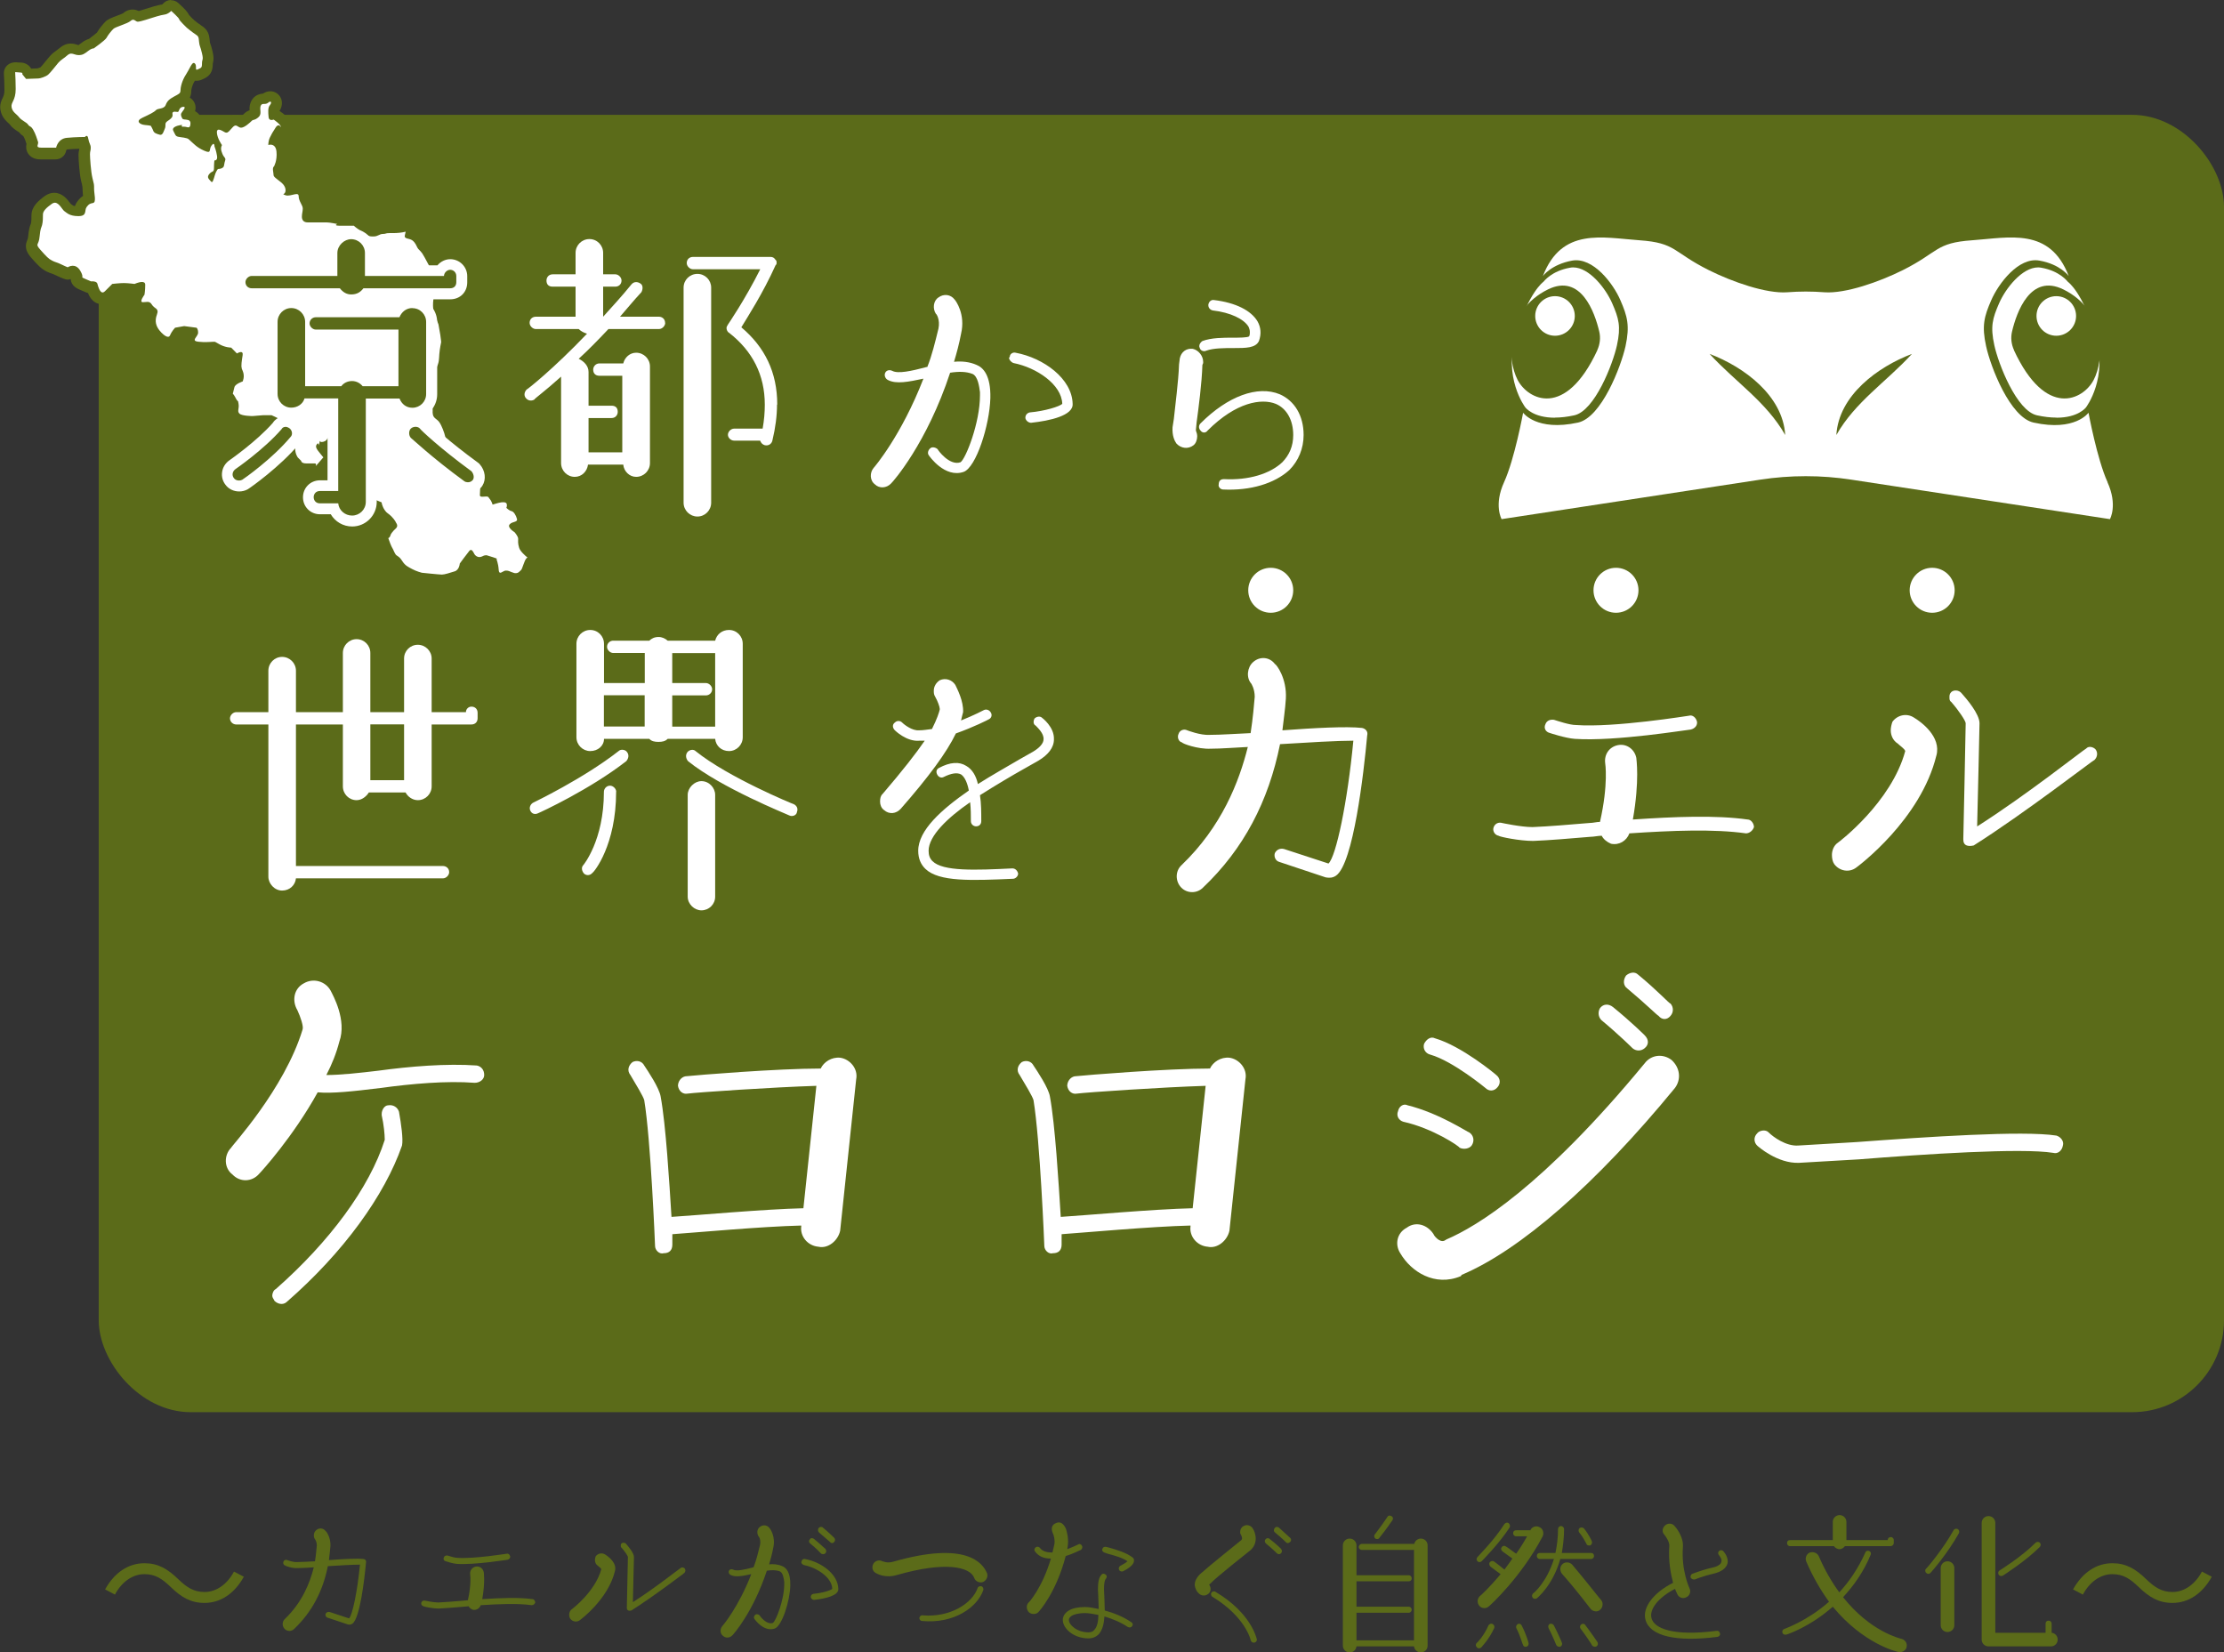 <?xml version="1.0" encoding="UTF-8"?><svg id="_レイヤー_2" xmlns="http://www.w3.org/2000/svg" viewBox="0 0 205.68 152.82"><rect x="0" y="0" width="205.68" height="152.82" fill="#333333" stroke="none"/><defs><style>.cls-1{fill:#5b6b19;}.cls-2{fill:#fff;}</style></defs><g id="_レイヤー_1-2"><path class="cls-1" d="M22.55,145.82c-.88,1.58-2.17,2.42-3.64,2.42-1.26,0-2.14-.52-3.12-1.47-.77-.74-1.4-1.19-2.44-1.19-1.13,0-2.13.77-2.72,1.89l-.91-.48c.88-1.58,2.17-2.42,3.64-2.42,1.26,0,2.14.52,3.12,1.47.77.74,1.42,1.19,2.44,1.19,1.13,0,2.13-.77,2.72-1.89l.91.48Z"/><path class="cls-1" d="M33.85,144.49c-.14,1.54-.56,5.18-1.26,5.67-.14.1-.28.1-.42.07-.56-.18-1.82-.6-1.89-.63-.14-.04-.21-.21-.17-.35.07-.14.21-.21.38-.17l1.79.59c.31-.28.77-2.48,1.01-4.97-.66,0-1.82.07-2.97.14-.46,2.31-1.47,4.24-3.12,5.81-.24.24-.63.24-.87,0-.25-.25-.25-.67,0-.91,1.64-1.57,2.34-3.39,2.69-4.79-.56.03-1.08.07-1.5.07-.53.03-1.16-.21-1.16-.25-.14-.03-.21-.21-.14-.35.04-.14.21-.21.35-.14,0,0,.53.21.91.18.46,0,1.02-.04,1.65-.07.1-.63.14-1.16.17-1.47,0-.32-.14-.53-.14-.53-.21-.24-.17-.66.07-.87.28-.25.67-.21.88.07.07.03.49.59.45,1.4-.03.45-.1.87-.14,1.29,1.3-.1,2.59-.17,3.22-.1.14.03.25.14.21.31Z"/><path class="cls-1" d="M49.5,148.2c-.04.14-.18.25-.32.25-1.29-.18-3.01-.11-4.72,0-.11.31-.42.49-.74.42-.17-.07-.31-.18-.38-.32-.14,0-.32.04-.46.04-.84.07-1.64.14-2.31.17-.56,0-1.36-.17-1.4-.21-.14-.03-.24-.17-.21-.31.04-.18.21-.25.35-.21,0,0,.77.17,1.23.17.66-.03,1.47-.1,2.31-.17.14,0,.28-.04.42-.04.35-1.54.21-2.38.21-2.38-.04-.35.17-.66.52-.73.35-.07.67.17.74.52,0,.04.14.91-.14,2.49,1.68-.11,3.36-.18,4.65,0,.14,0,.25.17.25.31ZM41.05,144.04c.04-.14.18-.21.35-.18.14.04.63.21.88.21,1.57.11,4.55-.38,4.58-.38.14-.04.28.07.32.24.03.14-.07.28-.25.32-.1,0-3.04.49-4.69.38-.38-.03-1.01-.24-1.01-.24-.18-.04-.25-.21-.18-.35Z"/><path class="cls-1" d="M56.87,145.3c-.63,2.59-3.15,4.47-3.25,4.54-.28.21-.67.14-.88-.14-.07-.1-.1-.24-.1-.38,0-.17.07-.38.24-.49.04-.03,2.17-1.64,2.73-3.71-.03-.1-.21-.21-.31-.31-.18-.11-.28-.32-.28-.53,0-.1.03-.24.07-.35.21-.28.59-.35.87-.17.28.17,1.12.77.91,1.54ZM63.29,145.47s-2.84,2.17-4.9,3.47c-.11.03-.21.03-.28,0-.11-.04-.14-.14-.14-.25,0-.03.1-4.37.1-4.69,0-.1-.28-.52-.59-.87-.07-.04-.07-.11-.07-.18s0-.14.07-.21c.1-.1.31-.1.42.04.21.24.73.84.73,1.22,0,.25-.07,3.01-.1,4.17,1.99-1.26,4.37-3.15,4.41-3.15.1-.11.28-.07.38.03.11.14.07.32-.03.42Z"/><path class="cls-1" d="M73.09,146.63c-.04,1.47-.77,3.74-1.44,3.98-1.01.35-1.85-.84-1.89-.91-.07-.1-.03-.28.11-.38.1-.07.28-.03.38.07,0,.03.63.91,1.23.7.28-.18,1.05-2.13,1.05-3.6v-.18c-.04-.31-.11-.84-.39-.98-.35-.14-.77-.14-1.22-.07-1.26,3.82-3.08,5.88-3.19,5.98-.24.25-.63.28-.87.04-.28-.21-.28-.63-.07-.88.03-.03,1.5-1.74,2.69-4.82-.8.17-1.47.31-1.92.07-.14-.07-.21-.25-.14-.39.07-.14.24-.17.38-.1.32.17,1.05,0,1.75-.18.07-.03.11-.03.14-.03.25-.63.42-1.33.6-2.07.1-.49-.11-.8-.14-.8-.18-.28-.14-.7.14-.88.28-.21.66-.17.87.11.07.07.6.8.35,1.85-.1.53-.24,1.05-.38,1.51.42-.04.84,0,1.22.17.35.14.77.56.74,1.79ZM77.53,146.94c.04.63-1.22.91-2.24,1.02-.14,0-.28-.11-.31-.25v-.03c0-.14.1-.25.24-.28.81-.07,1.61-.32,1.75-.46-.03-1.05-1.4-1.96-2.62-2.2-.14-.04-.25-.18-.25-.28l.04-.07c0-.14.17-.25.31-.21,1.51.28,3.05,1.4,3.08,2.76ZM74.93,142.74c-.14-.1-.14-.28-.03-.38.07-.14.24-.14.38-.04.6.49,1.02.91,1.05.91.11.14.11.32,0,.42-.1.11-.31.11-.42,0,0,0-.38-.42-.98-.91ZM75.75,141.73c-.11-.11-.14-.28-.04-.42.11-.11.28-.14.39-.04.63.53,1.05.95,1.05.95.1.1.1.28,0,.38-.11.14-.28.14-.39,0l-1.01-.87Z"/><path class="cls-1" d="M90.9,146.31c-.31.11-.7-.07-.8-.38-.39-1.05-2.73-1.54-7.12-.28-1.15.35-1.92-.14-1.99-.18-.32-.17-.39-.56-.21-.87.17-.28.59-.39.87-.18v-.03s.39.21.98.03c6.72-1.92,8.26.11,8.66,1.09.1.31-.07.66-.39.8ZM90.94,147.05c-.56,1.61-2.73,3.14-5.67,2.86-.14,0-.25-.14-.25-.28.04-.17.18-.28.32-.24,2.55.21,4.58-1.12,5.07-2.52.04-.14.21-.21.35-.17.14.03.21.21.18.35Z"/><path class="cls-1" d="M98.56,143.9c-.88,3.39-2.45,5.11-2.52,5.18-.21.24-.63.24-.88.03-.24-.24-.28-.66-.03-.91.03,0,1.26-1.36,2.06-4.06-.59,0-1.12-.17-1.47-.66-.1-.11-.07-.28.07-.39.11-.07.28-.07.39.07.24.32.66.42,1.15.42.07-.24.11-.49.18-.77.07-.38-.04-.8-.14-1.01-.21-.49-.07-.81.31-.95.39-.17.7.07.91.56.07.25.28.91.14,1.68,0,.04-.03.11-.03.18.38-.14.77-.32.98-.42.14-.11.31-.04.38.1.07.11.04.28-.1.39-.07,0-.67.35-1.4.56ZM104.76,150.23c0,.07-.03.1-.07.17-.07.11-.24.14-.38.07-.67-.45-1.47-.77-2.17-.98-.04.67-.18,1.26-.53,1.65-.24.24-.56.38-.94.38-1.37,0-2.38-.91-2.38-1.71,0-.35.21-.66.56-.87.35-.21.87-.32,1.5-.32.32,0,.74.07,1.26.18,0-.32-.03-.6-.03-.91s-.04-.63-.04-.91c0-.6.07-1.09.32-1.33.07-.14.24-.14.38-.04.07.04.11.11.11.21,0,.07-.04.11-.07.18-.14.14-.18.52-.18.98,0,.28.04.59.04.91s.03.7.03,1.01v.04c.77.21,1.68.55,2.45,1.08.07.03.14.14.14.21ZM101.58,149.35c-.49-.1-.95-.17-1.23-.17-.66,0-1.05.14-1.22.24-.18.11-.28.25-.28.39,0,.45.73,1.15,1.82,1.15.21,0,.42-.07.52-.21.28-.28.39-.8.39-1.4ZM101.93,143.34s0-.07.03-.11c.04-.14.18-.21.35-.17l.28.07c.74.21,1.61.49,2.1.87.14.07.21.21.18.39-.04.38-.63.73-.98.91-.14.07-.32.03-.39-.11-.03-.07-.03-.1-.03-.14,0-.1.07-.21.14-.24.28-.14.56-.32.66-.42-.42-.32-1.19-.53-1.82-.7l-.31-.11c-.11-.03-.21-.14-.21-.24Z"/><path class="cls-1" d="M111.82,146.52c.07.14.14.28.14.42s-.03.28-.14.39c-.21.24-.59.31-.87.1s-.42-.52-.46-.84v-.03c0-.25.11-.6.49-.98.63-.56,1.23-1.05,2.14-1.79,0,0,1.64-1.33,1.68-1.36.03-.04.07-.11.07-.14,0-.14-.07-.28-.07-.28-.07-.11-.11-.21-.11-.32,0-.24.11-.45.32-.56.28-.17.66-.07.84.21.14.21.28.56.28.95s-.14.77-.49,1.08l-1.75,1.4c-.88.74-1.47,1.19-2.03,1.75h-.04ZM116.23,151.59c.04.14-.07.28-.21.32-.17.03-.31-.07-.35-.21,0-.04-.49-2.17-3.53-4.02-.14-.07-.18-.25-.11-.39.07-.1.25-.17.39-.07,3.29,1.96,3.78,4.27,3.81,4.37ZM118.47,143.23c.11.14.11.32,0,.42-.1.11-.28.11-.38,0,0,0-.42-.42-1.02-.91-.1-.1-.14-.28-.03-.38.1-.14.28-.14.38-.04.63.49,1.05.91,1.05.91ZM119.32,142.6c-.14.14-.31.14-.42,0,0,0-.38-.38-.98-.87-.14-.11-.14-.28-.03-.42.07-.11.24-.14.38-.04.6.53,1.02.95,1.05.95.11.1.11.28,0,.38Z"/><path class="cls-1" d="M132.03,142.92v9.27c0,.35-.28.63-.63.63-.32,0-.6-.25-.63-.56h-5.32c-.04.31-.28.56-.63.56s-.63-.28-.63-.63v-9.27c0-.35.28-.63.63-.63s.63.28.63.63v2.76h4.83c.17,0,.28.14.28.28,0,.18-.11.28-.28.28h-4.83v2.35h4.83c.17,0,.28.14.28.28s-.11.28-.28.28h-4.83v2.55h5.32v-8.36h-4.83c-.14,0-.28-.11-.28-.28,0-.14.14-.28.28-.28h4.86c.04-.28.32-.49.6-.49.35,0,.63.28.63.63ZM127.15,141.9s.67-.87,1.16-1.61c.07-.14.24-.17.38-.07.14.07.18.25.07.39-.49.73-1.15,1.57-1.19,1.61-.07.14-.24.14-.38.07-.11-.11-.14-.28-.04-.39Z"/><path class="cls-1" d="M138.18,150.58c-.49,1.08-1.19,1.75-1.19,1.78-.14.11-.32.11-.42-.03-.11-.11-.11-.28,0-.39.03,0,.66-.63,1.08-1.61.07-.14.25-.21.39-.14.14.07.21.25.14.39ZM136.64,144.39c-.11-.11-.11-.28,0-.39,0-.03,1.54-1.54,2.48-3.04.11-.14.25-.18.39-.11.14.11.17.28.1.42-1.01,1.54-2.52,3.05-2.59,3.12-.1.1-.28.1-.38,0ZM142.67,142.08c-1.96,3.74-4.83,6.37-4.97,6.47-.25.25-.67.21-.88-.03-.24-.28-.21-.67.04-.91.03,0,.87-.77,1.92-2.03-.31-.21-.7-.53-.94-.7-.11-.11-.14-.28-.07-.39.1-.14.28-.17.42-.07.24.18.66.49.94.74.25-.32.49-.67.74-1.02l-.91-.66c-.14-.11-.18-.28-.07-.39.07-.14.24-.17.38-.07.25.14.63.46.95.67.35-.49.7-1.05,1.01-1.61h-1.01c-.18,0-.28-.14-.28-.28,0-.18.1-.28.28-.28h1.33v-.04c.14-.28.52-.42.84-.24.31.14.42.52.28.84ZM141.36,151.94c.04.14-.03.32-.21.35-.14.04-.28-.03-.31-.21-.04,0-.21-.73-.6-1.5-.07-.14,0-.32.14-.39.14-.07.28,0,.35.14.42.81.63,1.58.63,1.61ZM144.3,144.18c-.7,2.45-2.1,3.57-2.17,3.64-.14.07-.31.07-.38-.07-.11-.11-.07-.28.03-.39.04,0,1.26-1.01,1.93-3.18h-1.3c-.17,0-.28-.14-.28-.28,0-.18.11-.28.28-.28h1.44c.14-.67.24-1.4.24-2.21,0-.14.11-.28.28-.28.14,0,.28.14.28.28,0,.81-.1,1.54-.21,2.21h2.7c.17,0,.28.1.28.28,0,.14-.11.28-.28.28h-2.84ZM144.44,151.91c.07.14,0,.31-.14.38-.14.04-.31-.03-.38-.17,0,0-.35-.88-.7-1.54-.07-.14-.04-.32.1-.39.14-.07.32,0,.39.14.35.67.73,1.54.73,1.58ZM147.95,148.9c-.24.21-.66.14-.87-.14,0,0-1.4-1.85-2.63-3.22-.21-.28-.21-.66.07-.91.25-.21.67-.17.88.07,1.22,1.44,2.66,3.29,2.69,3.29.21.28.14.7-.14.91ZM146.05,141.73c-.1-.14-.07-.32.04-.42.14-.07.31-.07.42.07.42.52.7,1.12.7,1.15.07.14,0,.32-.14.39-.14.03-.32,0-.35-.14-.04-.04-.28-.6-.67-1.05ZM147.74,151.87c.07.14.04.32-.1.39-.11.07-.28.03-.39-.07,0-.04-.52-.84-1.08-1.58-.07-.1-.07-.28.07-.38.14-.11.31-.07.38.07.56.73,1.12,1.57,1.12,1.57Z"/><path class="cls-1" d="M159.07,151.07c.04.14-.07.28-.24.31-3.82.49-6.23-.07-6.65-1.57-.32-1.12.73-2.52,2.55-3.43-.21-.8-.45-1.99-.35-3.39.04-.35-.28-.84-.45-1.05-.25-.25-.21-.63.07-.88.24-.21.66-.21.87.07.11.11.84.98.77,1.93-.17,2.17.6,3.81.6,3.81.17.32.03.7-.28.84-.32.18-.7.04-.84-.28,0-.03-.11-.21-.21-.49-1.51.77-2.42,1.89-2.17,2.73.24.91,1.96,1.68,6.02,1.15.14-.03.28.07.31.25ZM159.75,144.63c-.14.42-.56.74-1.3.91-.49.11-1.19.32-1.71.53-.14.03-.32-.04-.39-.18-.03-.14.04-.31.18-.35.56-.21,1.29-.45,1.82-.56.49-.1.8-.31.84-.52.1-.25-.14-.53-.21-.63-.11-.11-.11-.28,0-.39.1-.1.28-.1.38,0,.04.04.56.6.39,1.19Z"/><path class="cls-1" d="M176.34,152.29c-.07.35-.42.56-.77.49-.14-.03-3.22-.73-6.07-4.19-2.1,1.85-4.16,2.55-4.3,2.58-.14.04-.32-.03-.35-.17-.07-.14.03-.32.17-.35.04-.04,2.07-.7,4.13-2.52-.73-1.01-1.47-2.24-2.1-3.71-.14-.31,0-.7.32-.84.35-.1.7.04.84.35.56,1.3,1.22,2.42,1.89,3.33.91-.98,1.75-2.21,2.41-3.68.04-.14.21-.21.35-.14.14.04.21.21.14.35-.66,1.61-1.61,2.91-2.55,3.92,2.52,3.18,5.25,3.81,5.39,3.85.35.07.56.42.49.73ZM165.27,142.71c0-.18.1-.28.28-.28h3.95v-1.68c0-.35.28-.63.63-.63s.63.28.63.63v1.68h3.82c0-.18.14-.28.28-.28s.28.1.28.28v.28c0,.14-.14.28-.28.28h-4.24c-.1.14-.28.28-.49.28-.24,0-.42-.14-.52-.28h-4.06c-.18,0-.28-.14-.28-.28Z"/><path class="cls-1" d="M181.16,141.8c-1.05,1.89-2.56,3.6-2.63,3.67-.1.11-.28.11-.38,0-.11-.07-.14-.28-.04-.38.04,0,1.54-1.75,2.56-3.57.07-.14.24-.18.38-.11.14.07.18.25.11.39ZM180.74,145.02v5.28c0,.35-.28.63-.63.63s-.63-.28-.63-.63v-5.28c0-.35.28-.63.63-.63s.63.28.63.63ZM190.3,151.63c0,.35-.28.63-.63.63h-5.77c-.35,0-.63-.28-.63-.63v-10.79c0-.35.28-.63.63-.63s.63.28.63.63v10.16h4.65v-.84c0-.18.11-.28.28-.28.14,0,.28.1.28.28v.84c.32.03.56.31.56.63ZM184.83,145.61c-.07-.14-.03-.31.11-.38,0,0,1.99-1.23,3.32-2.56.11-.1.28-.1.39,0,.1.11.1.28,0,.39-1.37,1.36-3.33,2.59-3.43,2.66-.14.07-.32.03-.39-.11Z"/><path class="cls-1" d="M204.55,145.82c-.88,1.58-2.17,2.42-3.64,2.42-1.26,0-2.14-.52-3.12-1.47-.77-.74-1.4-1.19-2.44-1.19-1.13,0-2.13.77-2.72,1.89l-.91-.48c.88-1.58,2.17-2.42,3.64-2.42,1.26,0,2.14.52,3.12,1.47.77.74,1.42,1.19,2.44,1.19,1.13,0,2.13-.77,2.72-1.89l.91.48Z"/><rect class="cls-1" x="9.13" y="10.62" width="196.55" height="119.98" rx="8.5" ry="8.5"/><path class="cls-2" d="M44.78,99.42c0,.4-.4.72-.88.72-2.6-.2-5.8.08-8.72.48-2.6.32-4.48.52-5.8.4-2.28,4.12-5.2,7.32-5.4,7.52-.68.8-1.8.8-2.48.08-.8-.6-.8-1.8-.12-2.48,0-.12,4.92-5.4,6.6-10.92.12-.28-.2-1.2-.48-1.8-.52-.88-.32-2,.6-2.48.88-.52,2-.2,2.48.68.2.4,1.52,2.72.8,4.72-.28,1.08-.68,2.08-1.2,3.08,1.32,0,3.12-.2,4.8-.4,2.92-.4,6.32-.68,9.12-.48.4.08.68.4.68.88ZM36.9,102.82c.2,1.12.4,2.52.28,3.12-1.6,4.6-5.4,9.88-10.68,14.48-.32.28-.8.2-1.12-.12-.08-.2-.2-.28-.2-.48s.12-.52.32-.6c5-4.4,8.68-9.4,10.08-13.8v-.08c0-.4-.08-1.32-.28-2.2v-.12c0-.4.28-.8.6-.8.48-.08.88.2,1,.6Z"/><path class="cls-2" d="M79.18,99.82l-1.48,14c-.2.92-1.12,1.68-2,1.48-1-.08-1.72-.96-1.6-1.88v-.08c-3.6.08-10.12.68-11.92.8v.96c0,.52-.28.8-.8.8-.4.12-.8-.28-.8-.68,0-.12-.4-9.88-1-13.48-.08-.32-.8-1.52-1.28-2.32-.32-.4-.2-.88.2-1.2.4-.2.88-.08,1.08.32.32.48,1.4,2.08,1.52,2.88.48,2.6.8,7.92,1,11.12,2-.12,8.6-.72,12.2-.8l1.2-11.32c-3.92.12-11,.6-11.92.72-.4.08-.8-.2-.88-.72,0-.4.28-.8.68-.88,1.12-.12,8.52-.72,12.52-.72.28-.6,1-1.08,1.8-1,.88.12,1.68,1,1.48,2Z"/><path class="cls-2" d="M115.18,99.82l-1.48,14c-.2.92-1.12,1.68-2,1.48-1-.08-1.72-.96-1.6-1.88v-.08c-3.6.08-10.12.68-11.92.8v.96c0,.52-.28.8-.8.8-.4.12-.8-.28-.8-.68,0-.12-.4-9.88-1-13.48-.08-.32-.8-1.52-1.28-2.32-.32-.4-.2-.88.2-1.2.4-.2.88-.08,1.08.32.32.48,1.4,2.08,1.52,2.88.48,2.6.8,7.92,1,11.12,2-.12,8.6-.72,12.2-.8l1.2-11.32c-3.92.12-11,.6-11.92.72-.4.08-.8-.2-.88-.72,0-.4.28-.8.68-.88,1.12-.12,8.52-.72,12.52-.72.28-.6,1-1.08,1.8-1,.88.12,1.68,1,1.48,2Z"/><path class="cls-2" d="M154.9,100.62c-7.32,8.92-14.32,15-19.72,17.28l-.08.12c-2.4,1-4.6-.4-5.6-2.12-.52-.8-.32-1.88.6-2.36.8-.6,1.88-.32,2.48.6,0,.08.52.8,1,.6l.2-.12c2.8-1.2,8.92-4.88,18.32-16.28.6-.8,1.68-.92,2.48-.32.8.72.92,1.8.32,2.6ZM129.3,102.74c.08-.4.48-.72.88-.52,2.92.72,5.6,2.52,5.72,2.52.4.28.48.8.2,1.2-.2.28-.72.4-1.12.2,0-.12-2.48-1.8-5.2-2.4-.4-.12-.68-.52-.48-1ZM131.7,96.54c.2-.4.6-.72,1-.52,2.48.72,5.6,3.32,5.68,3.4.4.32.4.8.12,1.12-.32.4-.8.4-1.12.08,0,0-3-2.48-5.08-3.08-.52-.12-.72-.6-.6-1ZM148.1,94.34c-.32-.32-.32-.8-.12-1.12.32-.4.8-.4,1.2-.08,1.72,1.4,2.92,2.6,2.92,2.6.4.4.4.88,0,1.2-.32.28-.8.28-1.12,0,0,0-1.2-1.2-2.88-2.6ZM150.5,91.42c-.4-.28-.4-.8-.12-1.2.32-.28.8-.4,1.12-.08,1.8,1.48,2.88,2.68,3,2.68.28.32.28.8,0,1.12-.32.4-.8.4-1.12,0-.08,0-1.2-1.12-2.88-2.52Z"/><path class="cls-2" d="M190.78,105.94c-.08.48-.48.8-.88.68-2.92-.48-12,.12-18,.6l-5.52.32c-2,.08-3.8-1.52-3.88-1.6-.32-.32-.32-.8,0-1.12.2-.28.8-.4,1.08-.08.4.4,1.6,1.28,2.72,1.2l5.4-.32c6.48-.48,15.4-1.08,18.48-.6.4.12.72.52.6.92Z"/><circle class="cls-2" cx="117.52" cy="54.59" r="2.08"/><circle class="cls-2" cx="149.45" cy="54.59" r="2.08"/><circle class="cls-2" cx="178.69" cy="54.59" r="2.08"/><path class="cls-2" d="M143.79,38.63c-2,0-2.7-.92-2.73-.96-.03-.04-2.07-2.74-.87-6.7,1.18-3.92,2.52-4.89,2.54-4.9.08-.08.77-1.01,2.46-1.31.1-.02.2-.03.3-.03,1.49,0,3.01,1.94,3.61,3.32.61,1.4.82,2.14.44,3.88-.38,1.74-2.06,6.07-3.95,6.48-.64.14-1.24.21-1.79.21Z"/><path class="cls-1" d="M147.72,32.38c.25-.54.32-1.15.18-1.73-.42-1.77-1.69-5.39-4.75-3.88-4,1.97-3.79,6.48-2.79,8.38.96,1.82,4.41,3.61,7.37-2.77Z"/><path class="cls-2" d="M194.91,44.59c-.97-2.13-1.76-6.42-1.76-6.42,0,0-1.24,1.76-5.08.91-2.18-.48-3.98-5.16-4.39-7.06-.42-1.89-.18-2.76.48-4.27.66-1.51,2.51-4,4.45-3.65,1.94.34,2.71,1.43,2.71,1.43-1.74-4.54-5.51-3.55-8.93-3.31s-3.06,1.08-6.41,2.76c-2.18,1.09-5.32,2.19-7.25,2.05-1.15-.09-2.3-.09-3.45,0-1.93.14-5.07-.96-7.25-2.05-3.36-1.68-3-2.52-6.41-2.76s-7.19-1.22-8.93,3.31c0,0,.77-1.08,2.71-1.43,1.94-.34,3.8,2.14,4.45,3.65.66,1.51.89,2.38.48,4.27-.42,1.89-2.22,6.58-4.39,7.06-3.84.84-5.08-.91-5.08-.91,0,0-.79,4.3-1.76,6.42s-.23,3.42-.23,3.42l23.91-3.65c2.8-.43,5.65-.43,8.44,0l23.91,3.65s.74-1.29-.23-3.42ZM158.11,32.73c3.17,1.2,6.77,3.85,6.99,7.5-1.74-3.07-4.62-4.91-6.99-7.5ZM169.83,40.23c.22-3.66,3.82-6.3,6.99-7.5-2.37,2.59-5.25,4.43-6.99,7.5Z"/><circle class="cls-2" cx="143.81" cy="29.22" r="1.83"/><path class="cls-2" d="M190.19,38.63c2,0,2.7-.92,2.73-.96.03-.04,2.07-2.74.87-6.7-1.18-3.92-2.52-4.89-2.54-4.9-.08-.08-.77-1.01-2.46-1.31-.1-.02-.2-.03-.3-.03-1.49,0-3.01,1.94-3.61,3.32-.61,1.4-.82,2.14-.44,3.88.38,1.74,2.06,6.07,3.95,6.48.64.14,1.24.21,1.79.21Z"/><path class="cls-1" d="M186.26,32.38c-.25-.54-.32-1.15-.18-1.73.42-1.77,1.69-5.39,4.75-3.88,4,1.97,3.79,6.48,2.79,8.38-.96,1.82-4.41,3.61-7.37-2.77Z"/><circle class="cls-2" cx="190.17" cy="29.22" r="1.83"/><path class="cls-2" d="M40.85,53.66c-.26,0-1.64-.14-1.91-.17-.09-.02-.65-.16-1.08-.4l-.16-.08c-.31-.17-.63-.34-.95-.84-.12-.19-.2-.24-.29-.31-.1-.07-.24-.16-.35-.34-.07-.12-.12-.23-.17-.34-.03-.08-.07-.15-.12-.24-.04-.06-.13-.22-.4-.96-.08-.22,0-.46.2-.59.04-.12.09-.24.21-.39.14-.18.17-.21.33-.37,0-.02-.03-.08-.03-.08,0,0-.07-.15-.31-.39-.12-.12-.2-.18-.26-.22-.16-.11-.28-.21-.45-.47-.15-.22-.23-.44-.28-.61l-.22-.09c-.33-.11-.54-.36-.54-.66,0,0,0-.7,0-.7-.05-.07-.1-.16-.15-.29-.06-.03-.13-.06-.2-.12-.35-.28-.3-.66-.28-.86,0,0,0,0,0,0-.09-.04-.18-.09-.29-.16l-.13-.03c-.1,0-.2-.01-.3-.04-.38-.1-.48-.36-.51-.47-.04-.16,0-.29.04-.41-.02-.07-.06-.15-.1-.25l-.03-.07s-.06-.09-.09-.13c-.01,0-.02-.02-.03-.03-.01,0-.02,0-.03.01-.1.03-.21.07-.32.08-.02,0-.06.02-.1.04-.11.05-.28.13-.5.13-.14,0-.28-.03-.43-.09-.13-.05-.22-.11-.28-.18,0,0,0,.02-.01.03-.05.1-.13.18-.23.23l-.35.4c-.27.31-.36.42-.6.42-.16,0-.31-.07-.4-.2-.01-.01-.02-.03-.03-.04h-.45c-.54,0-.8-.24-.91-.46l-.23-.23c-.05-.06-.18-.24-.27-.51-.09.04-.2.08-.31.1-.03,0-.12.01-.15.01-.24,0-.45-.1-.58-.28-.23-.31-.16-.73-.11-.92.02-.23.09-1.1.16-1.47.01-.07.02-.12.02-.16-.1-.07-.23-.17-.34-.24-.12-.08-.39-.21-.59-.29h-.66s-.97.07-.97.07c-.58,0-1.29-.07-1.59-.38-.31-.31-.26-.66-.23-.86.02-.11.03-.2.01-.32v-.06c-.08-.09-.16-.21-.26-.41-.06-.12-.11-.16-.11-.17-.14-.13-.2-.32-.15-.5l.15-.59c.1-.4.52-.65.84-.79.02-.11.02-.25-.05-.41-.11-.25-.17-.39-.14-.54-.02-.22,0-.47.05-.76-.12,0-.24-.05-.33-.15l-.4-.4c-.25-.03-.67-.11-1.09-.35,0,0-.26-.15-.29-.17-.02,0-.17,0-.22.01-.12.01-.27.02-.49.02-.18,0-.4,0-.7-.04-.19-.02-.62-.05-.79-.42-.16-.34.05-.64.17-.81.02-.03.05-.07.07-.11l-.77-.1-.59.1c-.08.11-.19.26-.26.41-.11.29-.36.46-.66.46-.49,0-.95-.5-1.19-.79-.47-.58-.57-1.24-.31-1.94,0-.02.01-.03.01-.04-.17-.12-.32-.24-.43-.44,0,0-.02,0-.04,0-.02,0-.04,0-.06,0-.09.01-.19.02-.31.02-.26,0-.47-.13-.58-.34-.05-.1-.2-.41.26-1.05.01-.09.03-.25.04-.43-.1.03-.21.07-.27.1-.07.03-.14.05-.21.05-.02,0-.04,0-.06,0,0,0-.57-.08-.93-.08-.24,0-.62.04-.84.06l-.56.56c-.21.21-.42.25-.56.25-.59,0-.83-.67-.93-1.03,0,0-.08,0-.12,0-.08,0-.18-.01-.24-.04l-.53-.23c-.28-.12-.62-.27-.56-.71h0s-.03-.08-.13-.26c-.12-.2-.21-.2-.25-.2-.08,0-.17.04-.2.06-.08.05-.18.08-.28.08-.06,0-.12-.01-.18-.03,0,0-.4-.16-.72-.32-.12-.06-.22-.09-.31-.12-.14-.05-.27-.09-.45-.18-.4-.2-.68-.49-1.22-1.11-.38-.43-.51-.7-.31-1.16.04-.1.09-.21.11-.44.06-.62.12-.81.19-1,.02-.04.03-.08.05-.14.06-.25.06-.59.06-.87,0-.57.5-1.01,1.05-1.4.17-.12.36-.18.55-.18.52,0,.85.44,1.06.73.05.06.09.12.12.16.02.01.07.05.12.08.17.13.35.27.88.27.08,0,.13,0,.16-.01,0-.01,0-.04,0-.07.02-.15.06-.36.2-.55.24-.32.41-.43.67-.51,0-.11-.02-.25-.04-.35-.02-.19-.04-.37-.04-.53q0-.33-.08-.64l-.06-.23c-.17-.67-.24-2.02-.24-2.33,0-.21.03-.33.05-.42.02-.06.02-.09.02-.19,0-.05,0-.07-.05-.18-.03-.08-.08-.18-.11-.31-.26,0-.89.02-1.5.07-.43.04-.53.43-.55.51-.05.23-.25.4-.49.4h-1.37c-.14,0-.52,0-.73-.28-.19-.25-.11-.54-.08-.65,0,0,0,0,0-.01v-.05c-.09-.24-.22-.65-.39-.93-.05-.08-.08-.11-.08-.11-.12-.07-.24-.14-.37-.33-.02-.03-.14-.1-.22-.15-.19-.12-.43-.28-.6-.51-.06-.07-.13-.13-.2-.2-.21-.19-.5-.46-.58-.94-.06-.35.06-.61.16-.82.1-.22.21-.45.21-.94,0-.64-.03-1.19-.05-1.52-.02-.26.17-.49.43-.53.07-.01.14-.01.2-.01.08,0,.16,0,.23.02.04,0,.08.01.14.01.35,0,.52.18.58.29.04.06.06.12.07.18l.08.1c.31-.01.8-.03.91-.03.09-.01.45-.13.58-.24.11-.09.36-.4.54-.62.12-.16.25-.31.35-.42.2-.23.38-.35.55-.48.11-.07.22-.15.35-.27.2-.18.42-.27.67-.27.18,0,.33.05.46.09.09.03.17.05.23.05.21,0,.26-.03.59-.29.23-.18.44-.29.64-.32.4-.29.84-.64.93-.75.13-.27.5-.72.7-.92.16-.16.43-.27.88-.44.23-.09.66-.25.75-.33.18-.15.36-.23.55-.23.23,0,.4.11.49.17.19-.04.68-.19,1.08-.32.09-.03.89-.29,1.28-.33.1-.01.27-.14.35-.23.1-.11.24-.17.37-.17.12,0,.24.04.33.13.65.59.84.83.89.99.09.12.34.37.57.59h0s.42.35.71.53c.49.31.54.58.58,1.06.02.2.04.25.08.38.05.13.11.3.18.63.11.47.1.65.04.88-.01.05-.02.08-.02.18,0,.52-.14.75-.56.94l-.11.05c-.11.06-.22.08-.32.08-.12,0-.27-.06-.37-.14-.07.12-.14.24-.21.35-.35.52-.43,1.06-.43,1.21,0,.54-.35.72-.69.9l-.16.08c-.39.21-.47.3-.56.53,0,0,0,.01,0,.02.09-.05.21-.09.37-.09h.03c.11-.19.32-.42.71-.46h.02c.32,0,.52.12.62.31.17.33-.04.64-.21.88.07,0,.15.02.22.05.66.19.64.57.55,1.05-.12.57-.54.62-.67.62-.1,0-.2-.02-.27-.04-.04-.01-.09-.02-.11-.02-.03,0-.06,0-.09,0,.05,0,.1.01.15.02.44.07.6.17.8.37.03.03.21.19.28.26.18.17.41.39.83.59.03-.08.08-.17.14-.26.06-.08.23-.33.52-.36-.05-.16-.09-.32-.1-.49-.02-.26.04-.47.18-.62.12-.13.29-.2.48-.2.24,0,.47.12.66.22.04-.04.25-.28.25-.28.2-.22.41-.33.65-.33s.39.11.49.17h0c.1,0,.4-.21.63-.45.17-.17.33-.21.42-.23.04,0,.08-.02.22-.13.04-.05.03-.16.02-.23-.01-.17-.03-.37.05-.6.18-.53.65-.54.8-.54.22-.13.4-.21.57-.21.19,0,.44.15.52.33.12.25.05.56-.17.82-.04.07-.04.3-.02.51.09,0,.19.03.27.08.97.65.91,1.05.88,1.2-.04.22-.21.39-.43.42-.02,0-.04,0-.06,0-.06,0-.12-.01-.18-.03-.21.32-.28.46-.4.7,0,0,0,0,0,0,.33.13.61.44.67,1.02.09.97-.26,1.6-.29,1.67,0,.02-.02.03-.03.04,0,.02,0,.04.01.07.03.14.03.24.04.32.02.02.47.38.47.38.04.02.61.43.64,1.09.02,0,.04,0,.06-.01.16-.04.31-.08.47-.08.41,0,.69.28.69.69,0,.13.08.3.17.46.11.21.22.43.22.68,0,.19-.02.33-.04.47-.02.09-.03.18-.03.3l1.79.04c.34,0,.97.13,1.1.16.1.02.19.07.26.14h1.17c.13,0,.26.05.35.14.01.01.13.13.31.24.1.07.18.14.27.22.13.11.23.2.4.27l.16.06c.05.02.08.04.12.05.02,0,.05,0,.08,0,.04,0,.08,0,.14,0,.09,0,.14-.02.26-.08.14-.06.33-.15.58-.15.07,0,.09,0,.13-.01.11-.03.23-.06.48-.06h.38s.42,0,.74-.07l.27-.06s.08-.01.11-.01c.13,0,.25.05.35.14.12.12.18.29.14.46,0,.04-.01.07-.02.1.13.04.29.09.43.19.35.25.49.58.58.77.05.1.1.15.13.18.09.09.21.21.33.38.1.14.29.5.5.87.1.2.22.42.33.6.14-.12.31-.19.49-.19.27,0,.51.14.65.39.2.34.08.75-.31,1.08-.08.22-.27.71-.45,1.31-.24.81-.12,1.44-.05,1.62.13.34.38.96.38.96.01.03.02.06.03.1,0,0,.08.46.17.98.09.57.09.76.09.76,0,.03,0,.07-.01.1,0,0-.12.57-.16,1.04l-.02.24c-.02.38-.04.71-.33,1.26-.1.18-.09.25-.06.44.02.17.05.41-.02.72l-.21.84c-.03.12-.1.22-.2.29-.09.07-.2.16-.27.23.16.14.33.32.42.61.09.3.09.47.08.64,0,.08,0,.11.01.19,0,.02.02.04.13.12.11.08.26.2.38.38.27.38.54,1.14.63,1.53.05.21.19.41.28.54,0,0,.06.09.07.09.15.22.3.66.3,1.13,0,.32-.1.53-.22.65l-.04.2c-.02.08-.08.28-.3.72-.04.08-.05.12-.05.12,0,0,0,0,0,0,.01,0,.03.02.05.04.11.14.27.23.4.3.1.06.21.12.3.18.1.07.17.14.23.21.08-.08.14-.14.16-.18.15-.25.39-.39.65-.39h0c.17-.07.43-.15.7-.15.33,0,.5.18.58.28.16.22.13.48.09.63v.35s-.02.23-.03.43c.03,0,.05,0,.08,0,.46,0,.62.28.69.38.07.08.13.17.19.27.15-.04.31-.08.45-.1.1-.01.18-.02.26-.02.61,0,.77.43.81.56.02.09.03.18.03.26,0,0,.02,0,.02.01.47.09.77.64.88,1.08.07.29.03.66-.53.86.03.02.06.04.08.06.06.03.11.08.15.13.2.23.44.57.44.89v.14c0,.16-.01.3.07.56.03.09.23.35.61.67.14.11.2.29.17.47-.02.15-.12.28-.25.35-.06.1-.14.33-.18.45-.12.33-.2.55-.39.68-.12.13-.35.37-.77.37-.11,0-.22-.02-.34-.05-.19-.06-.31-.11-.4-.15q-.1-.04-.18-.04s-.02.03-.06.05c-.12.07-.27.15-.47.15-.14,0-.6-.05-.65-.75-.02-.31-.09-.55-.13-.69,0,0-.56-.17-.56-.17-.02,0-.06.02-.11.05-.16.08-.32.12-.48.12-.36,0-.65-.18-.82-.4-.19.25-.41.55-.52.71-.07.36-.29.85-.8,1l-.19.06c-.51.16-.87.26-1.14.26ZM30.2,41.97c.07-.23.29-.4.64-.52h0s.04-.29.04-.29c.01-.09,0-.12-.03-.24h0s-.25,0-.25,0c-.1.15-.27.35-.64.45-.02,0-.04.01-.06.02-.02.05-.04.1-.07.14.06.07.3.37.36.44ZM16.64,12.19s.02-.02.05-.02c-.02,0-.05-.02-.07-.03,0,.01.01.03.02.04ZM13.88,11.09c.17.03.25.05.3.08.09.04.16.11.21.2,0,0,.18.32.27.54,0,0,0,0,.02,0s.02,0,.03,0c0-.02.09-.21.09-.21.02-.04.02-.06.02-.14,0-.12,0-.33.15-.54.11-.15.24-.23.33-.29.08-.05.14-.09.2-.16-.02-.03-.05-.14-.01-.27-.2.15-.44.2-.59.23-.05.01-.13.03-.15.04-.15.17-.43.33-.85.53Z"/><path class="cls-1" d="M15.83,1s.74.67.74.78.71.79.71.79c0,0,.47.39.78.59.31.2.31.27.35.71.04.43.12.39.27,1.06.16.67,0,.51,0,.94s-.08.39-.39.55c-.04.02-.08.03-.1.03-.15,0,.03-.38-.17-.58-.03-.03-.07-.05-.1-.05-.2,0-.39.56-.72,1.07-.39.59-.51,1.22-.51,1.49s-.16.31-.59.55c-.43.24-.63.39-.78.79-.16.39-.71.27-.9.47-.19.2-.59.39-1.25.7-.67.31-.24.63.23.67.47.04.55.08.55.08,0,0,.16.27.23.47.08.2.31.27.59.35.03,0,.05.01.07.01.22,0,.29-.31.4-.56.12-.27,0-.43.12-.59.12-.16.31-.19.51-.43.19-.23,0-.39.12-.51.04-.04.1-.05.16-.05.08,0,.17.02.25.02.02,0,.05,0,.06,0,.12-.04.08-.43.47-.47.02,0,.03,0,.04,0,.31,0-.13.44-.2.59-.08.16,0,.31.08.47.08.16.27.08.55.16q.27.08.2.47c-.03.17-.1.21-.18.21-.1,0-.23-.06-.38-.06-.02,0-.04,0-.06,0-.03,0-.05,0-.07,0-.21,0-.05-.16-.05-.16,0,0-.39,0-.71.19-.31.2-.08.39.04.67.11.27.35.23.82.31.47.08.43.16.66.35.24.2.51.55,1.22.86.18.08.29.11.37.11.22,0,.09-.29.3-.58.08-.12.14-.16.18-.16.1,0,.1.24.1.24,0,0,.16.39.23.86.07.4-.15.43-.22.43-.01,0-.02,0-.02,0,0,0-.04.27-.04.7s-.16.23-.43.55c-.27.32-.04.47.16.7.03.03.05.05.07.05.15,0,.23-.61.4-.95.2-.39.16-.2.47-.31.31-.12.24-.27.31-.55.08-.28.12-.31,0-.47-.12-.16-.16-.19-.28-.55-.12-.35.04-.59.04-.59,0,0-.43-.59-.47-1.14-.02-.21.06-.29.17-.29.17,0,.43.17.58.25.05.02.09.03.13.03.16,0,.3-.19.58-.5.11-.12.2-.16.27-.16.17,0,.29.2.51.2.31,0,.82-.47.98-.63.16-.16.2,0,.59-.31.39-.31.12-.7.23-1.06.12-.35.43-.07.7-.31.08-.07.14-.1.19-.1.11,0,.11.17-.03.33-.2.23-.16.67-.12,1.09.02.23.15.28.27.28.11,0,.2-.04.2-.04,0,0,.7.47.67.71,0,0-.08-.18-.22-.18-.07,0-.17.05-.27.21-.3.46-.38.61-.53.92-.15.31-.15.69-.15.69,0,0,.09-.03.2-.03.21,0,.51.1.56.64.08.84-.23,1.37-.23,1.37,0,0-.15.07-.08.46.08.38-.07.38.31.68l.38.3s.46.31.46.77-.46.3,0,.46c.06.02.13.03.19.03.29,0,.63-.14.83-.14.12,0,.19.05.19.19,0,.46.38.84.38,1.14s-.08.46-.08.76.15.53.53.53h1.76c.3,0,.99.15.99.15,0,0-.46.16.31.16h1.22s.15.15.38.3c.23.15.38.38.76.54.38.15.3.15.69.15s.53-.23.84-.23.23-.08.61-.08h.38s.46,0,.84-.07c.15-.03.23-.05.29-.06-.02.09-.04.19-.07.29-.13.42.38.29.68.51.29.21.38.51.47.67.08.17.25.25.46.55.21.3.8,1.52,1.06,1.86.07.09.12.12.17.12.14,0,.23-.28.29-.38.04-.06.12-.1.2-.1s.16.04.23.15c.13.21-.29.51-.29.51,0,0-.25.63-.51,1.48-.25.85-.17,1.61-.04,1.94.13.34.38.97.38.97,0,0,.08.46.17.97.08.51.08.68.08.68,0,0-.13.59-.17,1.1-.04.51,0,.76-.29,1.31-.3.55,0,.76-.13,1.27-.13.51-.21.84-.21.84,0,0-.55.38-.55.68s.38.3.51.72c.12.42,0,.47.08.8.09.34.38.38.59.68.21.29.47.97.55,1.35.08.38.34.68.42.8.08.13.21.46.21.85,0,.31-.11.34-.15.34,0,0-.01,0-.01,0l-.08.42s-.04.17-.25.59c-.21.42-.04.55.13.76.17.21.5.34.76.51.25.17.09.3.17.51.02.05.05.07.1.07.13,0,.33-.2.33-.2,0,0,.38-.3.51-.51.07-.12.16-.15.22-.15.05,0,.08.02.08.02,0,0,.34-.17.63-.17s.17.34.17.34v.42s-.04.59-.04.8c0,.12.1.14.24.14.11,0,.24-.02.35-.02.25,0,.21.12.34.25.13.13.25.5.25.5,0,0,.51-.17.8-.21.07,0,.13-.01.19-.01.18,0,.29.05.32.18.04.17-.04.34-.04.34,0,0,.25.25.47.3.21.04.42.38.51.72.08.34-.42.21-.68.51-.25.3.46.72.46.72,0,0,.01.02.01.02-.09.05-.15.08-.15.08,0,0,.06-.03.15-.08.04.04.32.38.32.58,0,.21-.04.42.09.84.09.31.55.73.78.91-.03.01-.06.02-.1.06-.21.21-.38,1.01-.51,1.1-.1.07-.21.28-.48.28-.06,0-.12,0-.19-.03-.42-.13-.42-.21-.72-.21-.19,0-.39.2-.52.2-.08,0-.14-.07-.15-.29-.04-.59-.21-.97-.21-.97,0,0,.25,0-.3-.17l-.55-.17s-.03-.02-.11-.02-.19.02-.36.11c-.09.04-.17.06-.25.06-.23,0-.4-.15-.47-.28-.07-.13-.18-.38-.32-.38-.04,0-.09.02-.14.08-.21.25-.89,1.18-.89,1.18,0,0-.04.59-.47.72-.42.13-.93.3-1.18.3s-1.86-.17-1.86-.17c0,0-.51-.13-.89-.34-.38-.21-.64-.3-.93-.76-.29-.47-.51-.42-.63-.64-.13-.21-.17-.38-.3-.59-.09-.15-.26-.6-.35-.87.05-.02.1-.06.14-.12.08-.12.04-.19.19-.38.15-.19.15-.19.39-.42.23-.23,0-.5,0-.5,0,0-.08-.23-.42-.58-.35-.35-.42-.27-.65-.62-.23-.35-.27-.69-.27-.69l-.46-.19s-.23-.08-.23-.19v-.69c0-.38-.08-.15-.19-.5-.12-.35-.15-.15-.35-.31-.19-.15-.08-.35-.08-.65s-.19-.15-.5-.38c-.15-.12-.23-.13-.31-.13-.04,0-.08,0-.12,0s-.11,0-.18-.02c-.31-.08-.04-.31-.04-.31,0,0-.04-.19-.19-.54-.06-.14-.07-.17-.08-.17,0,0,0,.01,0,.01,0,0-.02-.02-.07-.11-.06-.11-.07-.13-.08-.13,0,0,0,.01-.01.01-.01,0-.04-.01-.1-.08-.06-.06-.13-.08-.2-.08-.15,0-.31.1-.49.12-.2.03-.32.17-.53.17-.07,0-.15-.01-.24-.05-.38-.15.19-.34.19-.34l.31-.15s.04-.27.08-.54c.04-.27-.04-.38-.08-.62-.03-.17-.21-.19-.48-.19-.09,0-.18,0-.28,0-.42,0-.19.33-.69.46-.05.01-.1.02-.14.02-.16,0-.17-.12-.17-.12,0,0,0,.02-.01.06-.06.29-.07.38-.08.38-.01,0,0-.19-.08-.19-.02,0-.04.01-.07.04-.24.24-.08.47.31.94.24.28.27.34.27.34,0,0-.03-.02-.03-.02l-.47.55c-.16.18-.21.24-.22.24-.02,0,.12-.24-.09-.24h-.79c-.47,0-.47-.24-.47-.24l-.31-.31s-.24-.32-.24-.79c0-.13-.02-.17-.06-.17-.12,0-.38.35-.72.41-.02,0-.05,0-.07,0-.38,0-.2-.62-.2-.62,0,0,.08-1.07.15-1.45.08-.38,0-.53,0-.53,0,0-.31-.23-.53-.38-.23-.15-.76-.38-.76-.38h-.76l-.99.08s-.99,0-1.22-.23c-.23-.23,0-.46-.08-.91-.08-.46,0,0-.31-.61-.08-.15-.15-.25-.22-.32,0-.03.08-.31.15-.6.08-.31.76-.53.76-.53,0,0,.23-.46,0-.99-.08-.19-.11-.25-.1-.25,0,0,.04.08.04.08,0,0,0-.02-.02-.06-.08-.23,0-.69.08-1.22.03-.22-.05-.28-.16-.28-.16,0-.37.13-.37.13l-.53-.54s-.53,0-1.07-.3c-.36-.2-.41-.24-.47-.24-.03,0-.06,0-.14,0-.15,0-.31.03-.64.03-.17,0-.38,0-.66-.03-.84-.07-.08-.46-.08-.84s-.15-.46-.15-.46l-1.14-.15-.84.15s-.3.31-.46.69c-.04.1-.11.15-.19.15-.23,0-.58-.32-.8-.6-.3-.38-.46-.84-.23-1.45.23-.61-.23-.53-.46-.92-.13-.21-.25-.26-.41-.26-.12,0-.26.03-.43.03-.38,0,.15-.69.15-.69,0,0,.07-.38.07-.92,0-.2-.13-.26-.3-.26-.29,0-.69.18-.69.18,0,0-.61-.08-.99-.08s-1.07.08-1.07.08c0,0-.31.3-.69.69-.07.07-.14.1-.2.1-.26,0-.42-.55-.48-.79-.05-.21-.31-.24-.48-.24-.08,0-.13,0-.13,0l-.53-.23c-.53-.23,0,0-.46-.77-.21-.34-.46-.44-.68-.44-.26,0-.47.14-.47.14,0,0-.38-.15-.69-.31-.31-.15-.46-.15-.76-.31-.31-.15-.53-.38-1.07-.99-.54-.61-.15-.38-.08-1.22.08-.84.15-.77.23-1.07.08-.31.08-.69.08-.99s.3-.61.84-.99c.09-.06.18-.09.26-.09.4,0,.69.65.88.78.23.15.46.46,1.3.46s.53-.53.76-.84c.23-.31.31-.31.61-.38.3-.08.08-.84.08-1.3s0-.38-.15-.99c-.15-.61-.23-1.91-.23-2.21s.07-.31.07-.61-.15-.38-.23-.84c-.03-.2-.09-.25-.15-.25-.08,0-.15.1-.15.1,0,0-.84,0-1.68.08-.84.08-.99.91-.99.91h-1.37c-.61,0-.23-.3-.3-.53-.08-.23-.23-.76-.46-1.14-.23-.38-.31-.23-.46-.46-.15-.23-.61-.38-.84-.69-.23-.3-.61-.46-.69-.92-.08-.46.38-.61.38-1.68,0-.65-.03-1.22-.05-1.56.05,0,.09,0,.13,0,.13,0,.22.03.37.03.24,0,.16.16.16.16l.35.43s.98-.04,1.14-.04.67-.16.9-.35c.23-.2.67-.78.94-1.1.27-.31.51-.39.86-.71.12-.1.23-.14.33-.14.21,0,.42.14.68.14.39,0,.55-.12.9-.39.27-.21.43-.23.49-.23.02,0,.02,0,.02,0,0,0,1.06-.75,1.18-.98.12-.23.43-.63.63-.82.19-.2,1.29-.47,1.61-.75.09-.08.16-.1.22-.1.16,0,.27.18.44.18.24,0,1.29-.35,1.29-.35,0,0,.82-.27,1.18-.31.35-.04.67-.39.67-.39M15.83,0s-.04,0-.06,0c-.26.02-.51.13-.68.33-.03.03-.07.06-.09.08-.43.06-1.11.28-1.32.35-.3.1-.63.2-.85.26-.15-.07-.34-.14-.57-.14-.22,0-.55.06-.88.35-.07.04-.41.17-.6.24-.47.18-.81.3-1.06.56-.19.2-.55.62-.75.98-.12.11-.42.35-.73.58-.23.07-.48.2-.72.39-.09.07-.22.17-.26.19.01,0,0,0-.03,0,0,0-.04-.02-.08-.03-.15-.05-.35-.11-.61-.11-.36,0-.71.14-1,.39-.12.1-.22.17-.31.24-.18.13-.41.29-.64.56-.1.12-.23.27-.36.43-.14.18-.39.48-.47.56-.05.03-.22.1-.32.12-.12,0-.34,0-.56.02,0-.01-.02-.03-.02-.04-.1-.16-.39-.53-1.01-.53-.03,0-.06,0-.08,0-.09-.01-.19-.02-.29-.02-.08,0-.17,0-.26.02-.52.07-.9.53-.86,1.05.02.35.05.88.05,1.49,0,.38-.07.53-.16.73-.12.24-.29.61-.21,1.11.11.65.51,1.01.74,1.23.05.04.12.1.13.13.22.3.52.49.73.63.04.03.09.05.13.08.13.18.27.28.39.36.13.23.23.51.29.72-.05.23-.07.6.19.95.36.48.94.48,1.13.48h1.37c.48,0,.9-.34.98-.82.03-.09.08-.1.1-.1.4-.04.81-.05,1.11-.06v.02s0,.03,0,.03c-.03.13-.07.29-.07.54,0,.29.07,1.7.26,2.46l.06.23q.06.25.06.52c0,.19.02.38.04.56-.18.11-.35.27-.53.52-.11.14-.17.29-.22.42-.16-.02-.22-.08-.31-.15-.03-.02-.06-.05-.09-.07-.02-.02-.04-.05-.06-.08-.24-.32-.7-.93-1.46-.93-.29,0-.58.1-.84.28-.65.47-1.26,1.01-1.26,1.81,0,.24,0,.56-.05.75,0,.04-.02.06-.03.08-.09.23-.16.46-.23,1.14-.01.16-.04.21-.07.29-.33.76.01,1.25.39,1.69.57.65.89.98,1.37,1.23.22.11.38.16.52.21.07.02.15.05.25.1.33.17.74.33.76.34.17.07.32.11.46.11.09,0,.17-.02.26-.06.03.65.63.9.86,1l.54.23c.06.03.13.05.19.06.34.85.88,1.04,1.29,1.04.23,0,.58-.07.91-.39.17-.17.32-.32.44-.44.21-.02.46-.04.61-.04.21,0,.55.03.75.06-.17.39-.18.75-.02,1.08.19.38.58.62,1.03.62.06,0,.11,0,.17,0,.03.04.07.07.1.1-.19.77-.03,1.49.48,2.12.36.45.92.98,1.58.98.5,0,.93-.3,1.12-.77.02-.04.05-.09.08-.14l.3-.05c-.05.21-.05.45.07.72.29.63.98.69,1.21.71.28.02.52.04.74.04.24,0,.4-.01.53-.03.02,0,.04,0,.05,0,0,0,.02,0,.03.01l.15.08c.41.23.81.34,1.1.39l.28.28s.1.09.15.12c-.01.16-.02.3,0,.44-.01.23.07.45.16.66-.35.21-.68.51-.79.96l-.11.45-.03.13c-.09.36.02.75.29,1,0,0,0,0,0,0,0,0,0,.02.01.03.07.14.14.27.21.38,0,.03,0,.06-.01.11-.04.24-.12.81.37,1.3.13.13.52.52,1.93.52.03,0,.05,0,.08,0l.95-.07h.51c.18.08.35.17.42.21.03.02.05.04.08.05-.06.41-.11,1.06-.14,1.32-.07.3-.12.85.21,1.3.23.31.59.48.98.48.06,0,.12,0,.19-.01.05.08.08.13.1.16.03.04.06.07.09.11l.18.18c.2.35.61.66,1.31.66h.22c.18.16.41.24.66.24.47,0,.7-.26.98-.59l.29-.34s0,0,0,0c0,0,0,0,0,0,.21.08.41.12.61.12.29,0,.52-.09.66-.15-.01.13,0,.25.02.38.1.42.43.73.88.84.11.03.22.04.32.05.01.29.11.66.49.95.04.03.08.06.12.09.01.02.03.05.04.07v.56c0,.5.33.93.86,1.12.06.16.15.34.27.51.21.32.39.46.57.59.07.05.11.08.2.17.02.02.04.04.06.06-.03.03-.06.07-.09.12-.12.15-.19.28-.24.4-.28.27-.38.68-.24,1.06.28.78.38.95.43,1.03.05.09.08.15.1.2.06.13.12.26.2.4.16.27.38.42.49.5.07.05.09.06.15.16.39.62.81.84,1.14,1.02l.15.08c.48.27,1.07.42,1.13.44.05.01.09.02.14.02.62.07,1.7.17,1.96.17.34,0,.73-.11,1.29-.28l.18-.06c.66-.19,1-.75,1.12-1.28.05-.06.1-.13.15-.2.22.12.47.19.73.19.21,0,.42-.04.62-.13l.11.03c.02.09.04.2.04.33.07.96.76,1.22,1.15,1.22.25,0,.46-.08.6-.16.09.04.2.08.35.12.16.05.32.07.48.07.62,0,.98-.37,1.11-.51-.02.01-.05.04-.08.06.34-.23.45-.56.59-.94.03-.08.07-.21.11-.3.17-.15.3-.36.34-.59.06-.35-.07-.71-.34-.94-.25-.2-.41-.39-.47-.47-.04-.16-.04-.23-.04-.36,0-.05,0-.1,0-.16,0-.37-.18-.73-.39-1.01.36-.41.26-.92.23-1.05-.13-.5-.43-1.07-.92-1.33,0,0,0-.01,0-.02-.12-.46-.52-.95-1.29-.95-.1,0-.2,0-.32.02-.05,0-.11.02-.17.03-.16-.26-.38-.43-.64-.52v-.3c.05-.24.06-.62-.18-.96-.22-.32-.58-.5-.99-.5-.3,0-.6.08-.81.16-.29.02-.57.15-.78.36-.08-.05-.15-.09-.23-.13-.02-.01-.05-.03-.08-.04.13-.29.18-.45.2-.53,0-.02,0-.04.01-.05l.02-.08c.15-.21.26-.49.26-.87,0-.61-.2-1.14-.38-1.4-.02-.03-.05-.07-.08-.11-.07-.09-.18-.24-.2-.35-.09-.42-.39-1.26-.71-1.72-.15-.21-.31-.35-.43-.44,0-.2,0-.42-.1-.74-.05-.17-.12-.31-.19-.42.12-.13.2-.28.25-.45l.21-.84c.1-.39.06-.7.03-.9,0-.04-.01-.07-.01-.11.36-.67.39-1.09.41-1.49,0-.07,0-.15.02-.23.04-.44.15-.97.15-.98.01-.07.02-.14.02-.21,0-.08,0-.31-.1-.84-.09-.52-.17-.98-.17-.98-.01-.07-.03-.13-.06-.2,0,0-.25-.62-.37-.95-.04-.1-.14-.63.06-1.31.15-.5.3-.92.39-1.17.49-.48.62-1.1.31-1.62-.24-.4-.64-.63-1.08-.63-.09,0-.19.01-.28.03-.04-.07-.07-.13-.1-.19-.24-.46-.4-.75-.53-.93-.15-.21-.29-.36-.39-.45l-.02-.02h0c-.1-.23-.29-.66-.75-.99-.07-.05-.13-.09-.2-.12-.03-.21-.13-.42-.29-.57-.19-.19-.45-.29-.71-.29-.07,0-.14,0-.21.02-.05.01-.13.03-.27.06-.22.04-.54.05-.64.05h-.38c-.3,0-.47.04-.6.08-.38,0-.64.13-.8.2-.03.01-.05.03-.08.04-.03,0-.06,0-.08,0h-.03s-.17-.08-.17-.08c-.08-.03-.13-.08-.25-.18-.11-.09-.21-.18-.32-.26-.14-.09-.24-.19-.24-.19-.19-.18-.44-.28-.7-.28h-.99c-.1-.06-.21-.11-.32-.13-.19-.04-.82-.17-1.2-.17h-1.23c0-.09.02-.19.02-.3,0-.37-.15-.67-.27-.91-.04-.08-.11-.21-.11-.26,0-.66-.51-1.17-1.19-1.17-.05,0-.1,0-.15,0-.2-.49-.58-.8-.73-.92l-.28-.22s0-.03,0-.04c.13-.27.38-.93.3-1.85-.05-.51-.24-.89-.51-1.14,0,0,0,0,0-.01.01,0,.03,0,.04,0,.44-.05.79-.39.87-.83.1-.59-.25-1.13-1.1-1.7,0,0-.02-.01-.03-.02.25-.39.29-.83.12-1.2-.18-.38-.55-.62-.97-.62-.23,0-.46.07-.67.21-.78.07-1.06.57-1.17.88-.09.26-.09.49-.08.67-.15.05-.33.14-.5.31-.09.09-.19.18-.27.24-.14-.06-.31-.11-.51-.11-.26,0-.65.09-1.02.5h0c-.16-.06-.34-.11-.54-.11-.33,0-.63.13-.85.36-.16.18-.35.49-.32.99,0,.05.01.11.02.16-.09.06-.17.14-.25.24-.13-.09-.22-.18-.32-.27-.07-.06-.13-.12-.19-.17.11-.15.2-.33.25-.57.06-.32.21-1.08-.54-1.49.07-.24.08-.51-.07-.81-.1-.19-.24-.34-.42-.44.09-.17.14-.38.14-.63,0-.08.06-.52.34-.94,0,0,0,0,0,0,.05,0,.11.01.16.01.18,0,.36-.05.55-.14l.09-.04c.61-.28.85-.68.85-1.4.1-.39.09-.67-.03-1.17-.08-.35-.15-.55-.2-.68-.04-.12-.04-.13-.05-.24-.05-.6-.14-1.04-.81-1.46-.18-.11-.48-.35-.65-.49-.18-.17-.37-.36-.46-.47-.13-.28-.41-.58-.99-1.1-.18-.17-.42-.26-.67-.26h0Z"/><path class="cls-1" d="M26.8,39.64c.23.2.28.57.08.77-1.7,2.04-4.33,3.88-4.48,3.97-.28.14-.62.06-.76-.14-.23-.28-.14-.65.14-.85,0,0,2.61-1.79,4.25-3.68.14-.28.48-.28.77-.06ZM22.69,26.09c0-.28.28-.57.57-.57h7.93v-2.12c0-.71.65-1.28,1.27-1.28.71,0,1.28.57,1.28,1.28v2.12h7.31c0-.28.28-.57.57-.57.34,0,.57.28.57.57v.57c0,.37-.23.57-.57.57h-8.02c-.28.37-.62.57-1.13.57-.42,0-.76-.2-1.05-.57h-8.16c-.28,0-.57-.2-.57-.57ZM36.95,36.86h-3.12v9.55c0,.71-.57,1.28-1.27,1.28-.65,0-1.22-.48-1.28-1.13h-1.7c-.37,0-.57-.28-.57-.57s.2-.57.57-.57h1.7v-8.56h-3.12c-.14.51-.65.85-1.22.85-.71,0-1.27-.57-1.27-1.27v-6.66c0-.71.57-1.28,1.27-1.28s1.28.57,1.28,1.28v5.95h3.34c.2-.28.57-.48.99-.48s.76.2.99.48h3.31v-5.24h-7.65c-.28,0-.57-.28-.57-.57,0-.34.28-.57.57-.57h7.74c.2-.48.62-.85,1.19-.85.71,0,1.27.57,1.27,1.28v6.66c0,.71-.57,1.27-1.27,1.27-.57,0-.99-.34-1.19-.85ZM43.75,44.37c-.23.28-.57.28-.79.14-3.03-2.21-4.87-3.97-4.96-4.02-.2-.23-.2-.65,0-.85.23-.23.65-.23.85,0,0,.06,1.84,1.81,4.76,3.94.2.23.28.57.14.79Z"/><path class="cls-2" d="M61.52,29.86c0,.28-.28.57-.57.57h-4.68c-.99,1.05-1.9,1.98-2.75,2.75.48.23.91.65.91,1.22v3.12h2.13c.37,0,.57.2.57.57,0,.28-.2.57-.57.57h-2.13v3.17h3.12v-7.08h-2.12c-.34,0-.57-.2-.57-.57,0-.28.23-.57.57-.57h2.21c.14-.57.62-.99,1.19-.99.71,0,1.28.57,1.28,1.27v8.93c0,.71-.57,1.28-1.28,1.28-.62,0-1.13-.51-1.19-1.13h-3.26c-.08.62-.57,1.13-1.22,1.13-.71,0-1.27-.57-1.27-1.28v-7.99c-1.47,1.33-2.47,2.04-2.47,2.12-.23.14-.57.14-.79-.14-.2-.23-.14-.57.08-.79.06,0,2.47-1.9,5.58-5.16-.28-.08-.57-.23-.77-.43h-3.97c-.28,0-.57-.28-.57-.57,0-.37.28-.57.57-.57h3.68v-2.78h-2.12c-.37,0-.57-.2-.57-.57,0-.28.2-.57.57-.57h2.12v-1.98c0-.71.57-1.28,1.28-1.28s1.27.57,1.27,1.28v1.98h1.13c.28,0,.57.28.57.57,0,.37-.28.57-.57.57h-1.13v2.78c.85-.94,1.76-1.93,2.61-2.98.23-.28.57-.28.85-.08.23.14.23.51.08.79-.71.76-1.36,1.56-1.98,2.27h3.6c.28,0,.57.2.57.57ZM65.77,26.6v19.89c0,.71-.57,1.28-1.27,1.28s-1.28-.57-1.28-1.28v-19.89c0-.71.57-1.27,1.28-1.27s1.27.57,1.27,1.27ZM71.86,37.43c0,.99-.14,2.12-.43,3.32-.06.28-.34.51-.71.42-.2-.06-.34-.2-.42-.42h-2.41c-.28,0-.57-.25-.57-.54s.28-.57.57-.57h2.64c.14-.79.2-1.5.2-2.21,0-2.75-1.13-4.96-3.31-6.66-.14-.06-.23-.28-.23-.43s.08-.2.14-.34c0,0,1.56-2.27,2.98-5.1h-6.23c-.28,0-.57-.28-.57-.57,0-.37.28-.57.57-.57h7.17c.2,0,.34.06.48.28.09.06.09.14.09.28,0,.06,0,.14-.09.2-1.19,2.64-2.61,4.82-3.17,5.75,2.18,1.84,3.32,4.17,3.32,7.14Z"/><path class="cls-2" d="M91.59,36.82c-.07,2.52-1.32,6.41-2.47,6.82-1.73.6-3.17-1.44-3.24-1.56-.12-.17-.05-.48.19-.65.17-.12.48-.05.65.12,0,.05,1.08,1.56,2.11,1.2.48-.31,1.8-3.65,1.8-6.17v-.31c-.07-.53-.19-1.44-.67-1.68-.6-.24-1.32-.24-2.09-.12-2.16,6.55-5.28,10.08-5.47,10.25-.41.43-1.08.48-1.49.07-.48-.36-.48-1.08-.12-1.51.05-.05,2.57-2.98,4.61-8.26-1.37.29-2.52.53-3.29.12-.24-.12-.36-.43-.24-.67s.41-.29.65-.17c.55.29,1.8,0,3-.31.12-.05.19-.05.24-.05.43-1.08.72-2.28,1.03-3.55.17-.84-.19-1.37-.24-1.37-.31-.48-.24-1.2.24-1.51.48-.36,1.13-.29,1.49.19.12.12,1.03,1.37.6,3.17-.17.91-.41,1.8-.65,2.59.72-.07,1.44,0,2.09.29.6.24,1.32.96,1.27,3.07ZM99.2,37.35c.07,1.08-2.09,1.56-3.84,1.75-.24,0-.48-.19-.53-.43v-.05c0-.24.17-.43.41-.48,1.39-.12,2.76-.55,3-.79-.05-1.8-2.4-3.36-4.49-3.77-.24-.07-.43-.31-.43-.48l.07-.12c0-.24.29-.43.53-.36,2.59.48,5.23,2.4,5.28,4.73Z"/><path class="cls-2" d="M110.6,39.82c.07.17.12.36.12.53,0,.31-.12.67-.36.84-.48.36-1.13.29-1.56-.17-.17-.24-.41-.72-.36-1.51l.12-.77c.12-1.2.43-3.48.48-5.04l.07-.55c.12-.6.6-.96,1.2-.89.53.12.96.65.96,1.2v.12l-.07.17c-.05,1.68-.36,4.03-.53,5.28l-.07.72v.07ZM110.6,39.82s-.05-.07-.05-.12l.05.12ZM120.56,40.23c0,1.25-.48,2.4-1.32,3.24-1.37,1.25-3.6,1.92-6.12,1.8-.24,0-.48-.24-.41-.48,0-.31.17-.48.48-.48,2.28.12,4.25-.48,5.4-1.56.65-.67,1.01-1.49,1.01-2.52,0-1.37-.6-2.45-1.61-2.88-1.32-.53-3.67-.17-6.31,2.47-.17.24-.48.24-.65,0-.19-.19-.19-.48,0-.67,2.52-2.52,5.28-3.53,7.32-2.69,1.37.6,2.21,1.97,2.21,3.77ZM110.96,32.19s-.05-.12-.05-.17c0-.19.12-.36.29-.48.84-.31,1.92-.31,2.83-.31.53,0,1.32,0,1.49-.12.07-.12.07-.29.07-.41,0-.19-.07-.36-.12-.48-.43-.72-1.68-1.32-3.31-1.51-.24-.05-.41-.24-.41-.48v-.05c.05-.31.29-.48.53-.43,1.99.24,3.43.96,4.03,1.99.29.53.36,1.13.12,1.8-.31.65-1.2.65-2.35.65-.89,0-1.85,0-2.52.24-.24.12-.53,0-.6-.24Z"/><path class="cls-2" d="M44.17,65.92v.51c0,.34-.23.57-.57.57h-3.68v5.72c0,.71-.57,1.28-1.28,1.28-.51,0-.94-.34-1.13-.71h-3.4c-.23.37-.65.71-1.13.71-.71,0-1.27-.57-1.27-1.28v-5.72h-4.34v13.09h13.6c.28,0,.57.2.57.57,0,.28-.28.57-.57.57h-13.6c-.06.62-.57,1.13-1.28,1.13s-1.27-.65-1.27-1.28v-14.08h-2.98c-.28,0-.57-.23-.57-.57,0-.28.28-.57.57-.57h2.98v-3.83c0-.71.57-1.28,1.27-1.28s1.28.57,1.28,1.28v3.83h4.34v-5.47c0-.71.57-1.28,1.27-1.28s1.27.57,1.27,1.28v5.47h3.12v-4.96c0-.71.57-1.27,1.27-1.27s1.28.57,1.28,1.27v4.96h3.17c0-.28.23-.51.51-.51.34,0,.57.23.57.57ZM37.37,66.99h-3.12v5.16h3.12v-5.16Z"/><path class="cls-2" d="M57.98,69.54c.23.28.14.62-.06.85-3.34,2.61-7.93,4.73-8.16,4.82-.28.14-.57.06-.71-.23-.14-.28,0-.62.28-.76,0,0,4.62-2.21,7.88-4.76.2-.2.62-.14.77.08ZM60.9,68.61c-.37,0-.65-.06-.85-.28h-4.19c0,.65-.57,1.13-1.27,1.13s-1.28-.57-1.28-1.28v-8.64c0-.71.57-1.28,1.28-1.28s1.27.57,1.27,1.28v3.63h3.77v-2.78h-2.92c-.28,0-.57-.28-.57-.57,0-.34.28-.57.57-.57h3.34c.2-.2.48-.34.85-.34.34,0,.62.14.85.34h4.39c.14-.57.62-.99,1.28-.99.71,0,1.27.57,1.27,1.28v8.64c0,.71-.57,1.28-1.27,1.28s-1.22-.48-1.28-1.13h-4.39c-.23.23-.51.28-.85.28ZM56.98,73.23c0,4.93-2.04,7.42-2.18,7.48-.23.28-.57.28-.79.08-.2-.23-.28-.57-.06-.79,0,0,1.9-2.27,1.9-6.77,0-.28.23-.57.57-.57.28,0,.57.28.57.57ZM55.85,64.3v2.89h3.77v-2.89h-3.77ZM62.17,63.17h3.12c.28,0,.57.28.57.57,0,.34-.28.57-.57.57h-3.12v2.89h3.97v-6.8h-3.97v2.78ZM73.7,75.13c-.06.28-.43.42-.71.28s-6.29-2.55-9.35-5.01c-.2-.23-.28-.57-.06-.85.2-.23.57-.28.76-.08,2.98,2.41,9.01,4.9,9.07,4.9.28.14.43.42.28.76ZM66.14,73.51v9.41c0,.71-.57,1.27-1.27,1.27-.65,0-1.27-.57-1.27-1.27v-9.41c0-.65.62-1.27,1.27-1.27.71,0,1.27.62,1.27,1.27Z"/><path class="cls-2" d="M88.4,67.83c-.84,1.75-2.52,4.03-5.09,6.96-.43.48-1.08.55-1.56.12-.24-.17-.36-.48-.36-.77,0-.31.05-.55.24-.72,1.85-2.16,3.12-3.79,3.89-4.92h-.48c-1.2.12-2.28-.96-2.28-.96-.24-.24-.24-.55,0-.72.19-.19.48-.19.67,0,.24.24.96.77,1.56.72.41,0,.77-.07,1.2-.12.48-.96.65-1.51.72-1.8v-.07c0-.17-.19-.72-.43-1.13-.12-.19-.12-.36-.12-.55,0-.36.19-.72.55-.96.53-.24,1.13-.05,1.44.43.17.36.77,1.49.72,2.52-.07.24-.12.48-.19.77,1.2-.48,2.11-.96,2.11-.96.24-.12.53,0,.65.24.12.19.07.48-.17.6-.12.07-1.39.72-3.07,1.32ZM97.47,68.38c0,.77-.55,1.44-1.44,1.97l-1.27.72c-1.2.67-2.69,1.56-4.13,2.47.12.77.12,1.61.12,2.4,0,.29-.19.48-.48.48-.24,0-.48-.19-.48-.48,0-.48,0-1.15-.07-1.75-2.09,1.44-3.84,3.12-3.84,4.49,0,.43.12.72.36.96.96.96,3.96.84,7.39.67.29,0,.48.24.53.48,0,.24-.24.48-.48.48-3.84.17-6.84.29-8.09-.91-.43-.41-.67-.96-.67-1.68,0-1.9,2.16-3.82,4.68-5.57-.12-.65-.36-1.25-.72-1.49-.36-.19-.89-.12-1.61.24-.24.12-.48,0-.6-.24-.12-.24-.07-.48.17-.6,1.03-.55,1.87-.6,2.52-.19.55.31.91.91,1.08,1.68,1.32-.84,2.71-1.61,3.84-2.28l1.27-.72c.6-.36.96-.77.96-1.13.05-.55-.55-1.08-.72-1.27-.24-.12-.24-.41-.12-.65.17-.19.48-.24.65-.12.07.05,1.2.89,1.15,2.04Z"/><path class="cls-2" d="M126.44,68.02c-.32,3.52-1.28,11.84-2.88,12.96-.32.22-.64.22-.96.16-1.28-.42-4.16-1.38-4.32-1.44-.32-.1-.48-.48-.38-.8.16-.32.48-.48.86-.38l4.1,1.34c.7-.64,1.76-5.66,2.3-11.36-1.5,0-4.16.16-6.78.32-1.06,5.28-3.36,9.7-7.14,13.28-.54.54-1.44.54-1.98,0-.58-.58-.58-1.54,0-2.08,3.74-3.58,5.34-7.74,6.14-10.94-1.28.06-2.46.16-3.42.16-1.22.06-2.66-.48-2.66-.58-.32-.06-.48-.48-.32-.8.1-.32.48-.48.8-.32,0,0,1.22.48,2.08.42,1.06,0,2.34-.1,3.78-.16.22-1.44.32-2.66.38-3.36,0-.74-.32-1.22-.32-1.22-.48-.54-.38-1.5.16-1.98.64-.58,1.54-.48,2.02.16.16.06,1.12,1.34,1.02,3.2-.06,1.02-.22,1.98-.32,2.94,2.98-.22,5.92-.38,7.36-.22.32.06.58.32.48.7Z"/><path class="cls-2" d="M162.21,76.49c-.1.32-.42.58-.74.58-2.94-.42-6.88-.26-10.78,0-.26.7-.96,1.12-1.7.96-.38-.16-.7-.42-.86-.74-.32,0-.74.1-1.06.1-1.92.16-3.74.32-5.28.38-1.28,0-3.1-.38-3.2-.48-.32-.06-.54-.38-.48-.7.1-.42.48-.58.8-.48,0,0,1.76.38,2.82.38,1.5-.06,3.36-.22,5.28-.38.32,0,.64-.1.96-.1.8-3.52.48-5.44.48-5.44-.1-.8.38-1.5,1.18-1.66.8-.16,1.54.38,1.7,1.18,0,.1.32,2.08-.32,5.7,3.84-.26,7.68-.42,10.62,0,.32,0,.58.38.58.7ZM142.92,66.99c.1-.32.42-.48.8-.42.32.1,1.44.48,2.02.48,3.58.26,10.4-.86,10.46-.86.32-.1.64.16.74.54.06.32-.16.64-.58.74-.22,0-6.94,1.12-10.72.86-.86-.06-2.3-.54-2.3-.54-.42-.1-.58-.48-.42-.8Z"/><path class="cls-2" d="M179.08,69.87c-1.44,5.92-7.2,10.21-7.42,10.37-.64.48-1.54.32-2.02-.32-.16-.22-.22-.54-.22-.86,0-.38.16-.86.54-1.12.1-.06,4.96-3.74,6.24-8.48-.06-.22-.48-.48-.7-.7-.42-.26-.64-.74-.64-1.22,0-.22.06-.54.16-.8.48-.64,1.34-.8,1.98-.38.64.38,2.56,1.76,2.08,3.52ZM193.73,70.26c-.1,0-6.5,4.96-11.2,7.93-.26.06-.48.06-.64,0-.26-.1-.32-.32-.32-.58,0-.06.22-9.98.22-10.72,0-.22-.64-1.18-1.34-1.98-.16-.1-.16-.26-.16-.42s0-.32.16-.48c.22-.22.7-.22.96.1.48.54,1.66,1.92,1.66,2.78,0,.58-.16,6.88-.22,9.54,4.54-2.88,9.98-7.2,10.08-7.2.22-.26.64-.16.86.06.26.32.16.74-.06.96Z"/><path class="cls-1" d="M32.56,48.18c-.75,0-1.41-.47-1.67-1.13h-1.31c-.61,0-1.07-.46-1.07-1.07s.46-1.07,1.07-1.07h1.2v-7.56h-2.29c-.3.51-.89.85-1.55.85-.98,0-1.77-.8-1.77-1.77v-6.66c0-.98.8-1.78,1.77-1.78.73,0,1.35.44,1.63,1.06.18-.13.4-.21.64-.21h7.43c.33-.53.88-.85,1.49-.85.98,0,1.77.8,1.77,1.78v6.66c0,.98-.8,1.77-1.77,1.77-.64,0-1.18-.31-1.5-.85h-2.31v9.05c0,.98-.8,1.78-1.77,1.78ZM36.36,35.23v-4.24h-7.15c-.17,0-.34-.05-.49-.13v4.38h2.61c.31-.31.75-.48,1.22-.48s.88.17,1.21.48h2.6ZM43.28,45.1c-.21,0-.41-.06-.59-.17-2.59-1.88-4.29-3.41-4.85-3.92l-.15-.14c-.44-.49-.43-1.21-.05-1.6.2-.2.49-.32.79-.32s.6.12.79.34c.01.02.03.03.04.05.24.26,1.98,1.88,4.64,3.82.03.02.06.05.08.08.36.41.44.99.19,1.39-.25.32-.56.47-.89.47ZM22.11,44.94c-.36,0-.68-.16-.87-.42-.17-.21-.25-.5-.21-.8.04-.3.22-.57.47-.75.03-.02,2.54-1.75,4.12-3.56.16-.27.44-.43.76-.43.25,0,.5.1.72.27.24.21.38.51.39.81,0,.27-.09.52-.27.7-1.69,2.03-4.33,3.9-4.57,4.04-.19.1-.38.14-.56.14ZM32.47,27.73c-.49,0-.92-.19-1.28-.57h-7.93c-.61,0-1.07-.46-1.07-1.07,0-.56.51-1.07,1.07-1.07h7.43v-1.62c0-.95.83-1.78,1.77-1.78s1.78.8,1.78,1.78v1.62h6.45c.19-.33.55-.57.93-.57.59,0,1.07.48,1.07,1.07v.57c0,.63-.44,1.07-1.07,1.07h-7.79c-.37.38-.81.57-1.36.57Z"/><path class="cls-2" d="M32.47,22.12c.71,0,1.28.57,1.28,1.28v2.12h7.31c0-.28.28-.57.57-.57.34,0,.57.28.57.57v.57c0,.37-.23.57-.57.57h-8.02c-.28.37-.62.57-1.13.57-.42,0-.76-.2-1.05-.57h-8.16c-.28,0-.57-.2-.57-.57,0-.28.28-.57.57-.57h7.93v-2.12c0-.71.65-1.28,1.27-1.28M38.14,28.5c.71,0,1.27.57,1.27,1.28v6.66c0,.71-.57,1.27-1.27,1.27-.57,0-.99-.34-1.19-.85h-3.12v9.55c0,.71-.57,1.27-1.27,1.27-.65,0-1.22-.48-1.28-1.13h-1.7c-.37,0-.57-.28-.57-.57s.2-.57.57-.57h1.7v-8.56h-3.12c-.14.51-.65.85-1.22.85-.71,0-1.27-.57-1.27-1.27v-6.66c0-.71.57-1.28,1.27-1.28s1.28.57,1.28,1.28v5.95h3.34c.2-.28.57-.48.99-.48s.76.2.99.48h3.31v-5.24h-7.65c-.28,0-.57-.28-.57-.57,0-.34.28-.57.57-.57h7.74c.2-.48.62-.85,1.19-.85M38.43,39.47c.16,0,.32.06.41.17,0,.06,1.84,1.81,4.76,3.94.2.23.28.57.14.79-.13.17-.3.23-.47.23-.12,0-.23-.03-.32-.09-3.03-2.21-4.87-3.97-4.96-4.02-.2-.23-.2-.65,0-.85.11-.11.28-.17.44-.17M26.39,39.47c.13,0,.28.06.41.16.23.2.28.57.08.77-1.7,2.04-4.33,3.88-4.48,3.97-.1.05-.2.07-.3.07-.19,0-.37-.08-.46-.21-.23-.28-.14-.65.14-.85,0,0,2.61-1.79,4.25-3.68.08-.15.21-.22.35-.22M32.47,21.12c-1.21,0-2.27,1.06-2.27,2.28v1.12h-6.93c-.83,0-1.57.73-1.57,1.57,0,.88.69,1.57,1.57,1.57h2.85c-.84.33-1.44,1.16-1.44,2.12v6.66c0,.93.56,1.73,1.36,2.08-.33.09-.62.29-.81.59-1.54,1.75-3.98,3.43-4,3.45-.38.26-.63.66-.69,1.1-.06.42.05.84.32,1.18.28.38.75.61,1.26.61.26,0,.52-.06.75-.18.02-.01.04-.02.07-.04.25-.15,2.95-2.06,4.71-4.16.25-.28.39-.64.37-1.03-.01-.44-.21-.86-.55-1.15-.09-.07-.18-.13-.27-.19.63-.06,1.19-.37,1.56-.84h1.53v6.56h-.7c-.88,0-1.57.69-1.57,1.57s.69,1.57,1.57,1.57h1c.4.68,1.14,1.13,1.98,1.13,1.25,0,2.27-1.02,2.27-2.27v-8.55h1.55c.32.41.77.69,1.28.8-.13.07-.26.16-.37.27-.57.57-.59,1.59-.04,2.22.04.05.08.09.13.13.03.02.07.06.13.12.56.51,2.28,2.05,4.86,3.93.02.01.04.03.06.04.26.16.55.25.85.25.48,0,.94-.22,1.25-.61.02-.03.05-.06.07-.1.37-.59.27-1.4-.24-1.98-.05-.06-.1-.11-.16-.15-2.68-1.95-4.31-3.48-4.55-3.73-.01-.02-.03-.04-.05-.06-.17-.19-.39-.34-.63-.42.85-.33,1.45-1.16,1.45-2.12v-6.66c0-.96-.6-1.78-1.44-2.12h2.65c.91,0,1.57-.66,1.57-1.57v-.57c0-.86-.7-1.57-1.57-1.57-.46,0-.89.22-1.19.57h-5.69v-1.12c0-1.25-1.02-2.28-2.28-2.28h0ZM34.03,27.66h3.28c-.36.14-.67.38-.92.69h-7.17c-.15,0-.3.02-.44.06-.25-.34-.59-.6-.99-.76h3.21c.52.46,1.07.57,1.48.57.61,0,1.13-.19,1.56-.57h0ZM29.22,31.48h6.64v3.24h-1.91c-.4-.31-.88-.48-1.39-.48s-1.02.17-1.41.48h-1.93v-3.24h0Z"/></g></svg>
